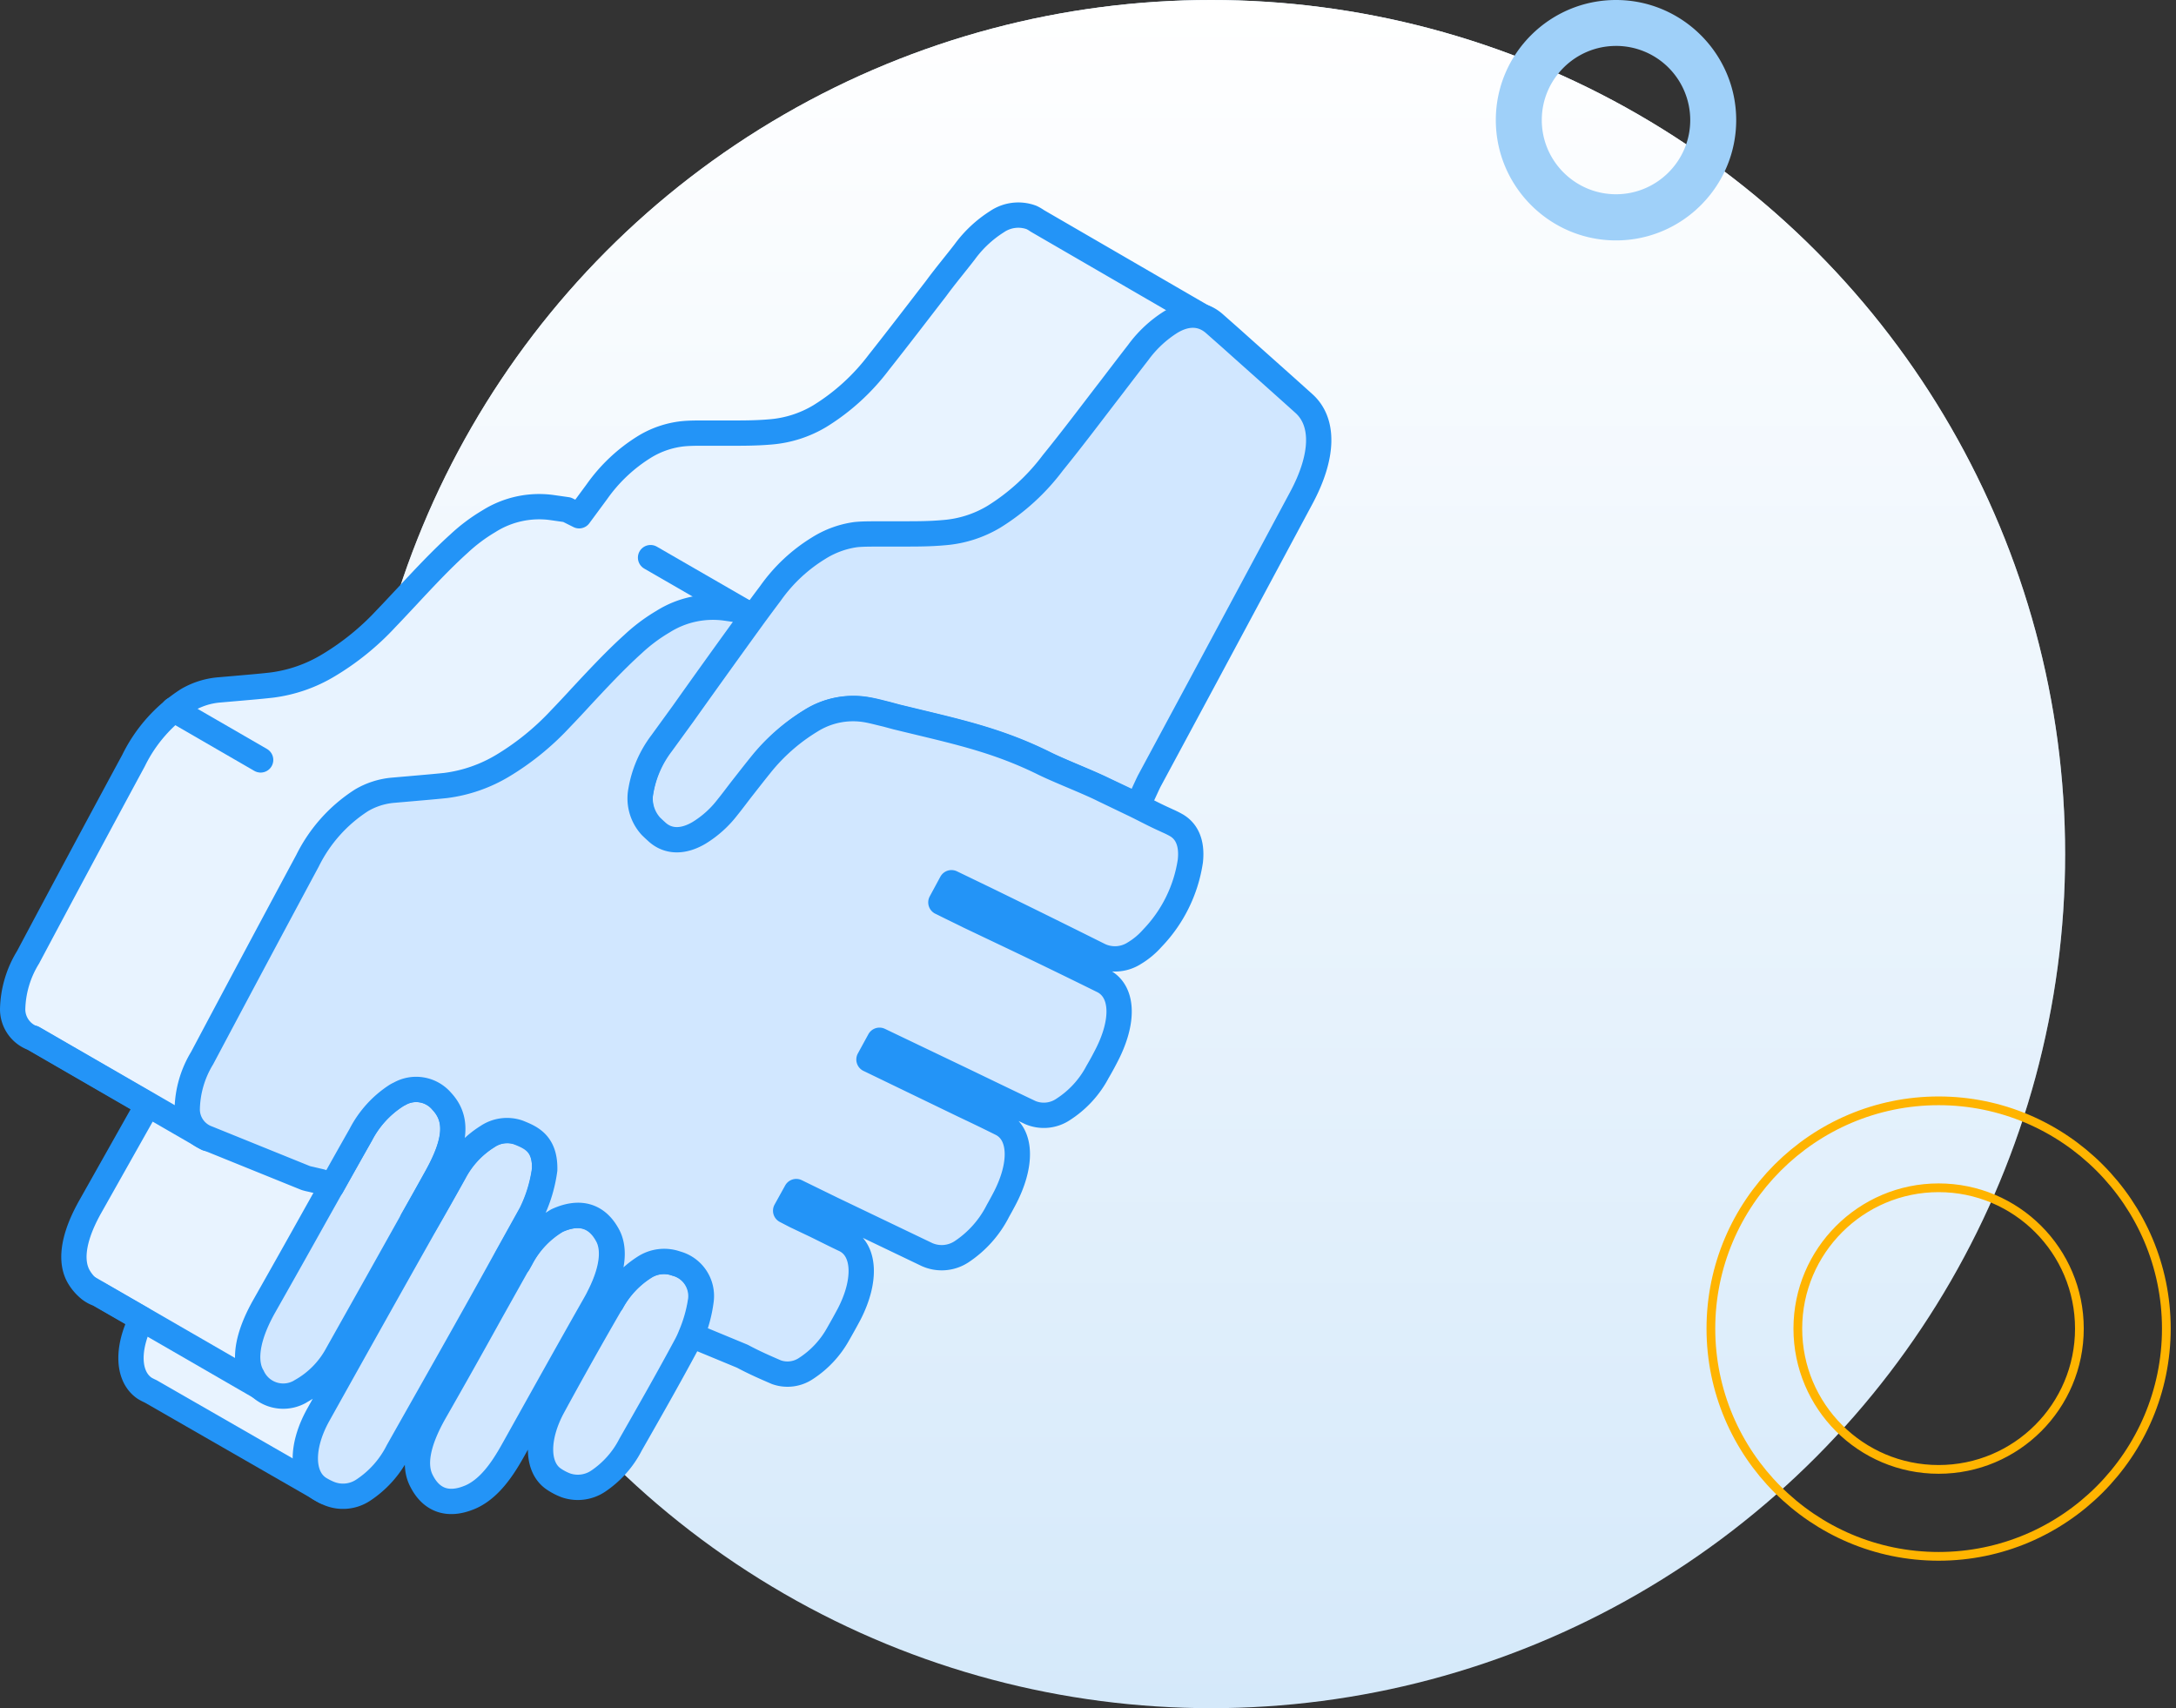 <svg width="172" height="135" viewBox="0 0 172 135" fill="none" xmlns="http://www.w3.org/2000/svg"><rect x="0" y="0" width="172" height="135" fill="#333333" stroke="none"/><circle cx="95.736" cy="67.5" r="67.5" fill="#D5E9FA"/><circle cx="95.736" cy="67.5" r="67.5" fill="url(#paint0_linear)"/><path d="M153.236 123c-9.924 0-18-8.076-18-18s8.076-18 18-18 18 8.076 18 18-8.076 18-18 18zm0-29.128c-6.124 0-11.128 4.983-11.128 11.128 0 6.145 4.983 11.128 11.128 11.128 6.146 0 11.128-4.983 11.128-11.128 0-6.145-4.982-11.128-11.128-11.128z" stroke="#FFB400" stroke-width=".69" stroke-miterlimit="10"/><path d="M127.736 19c-5.231 0-9.5-4.265-9.5-9.51 0-5.244 4.269-9.49 9.5-9.49 5.232 0 9.5 4.265 9.5 9.49 0 5.227-4.25 9.51-9.5 9.51zm0-15.37c-3.233 0-5.867 2.63-5.867 5.86 0 3.231 2.634 5.862 5.867 5.862 3.234 0 5.867-2.63 5.867-5.861a5.861 5.861 0 00-5.867-5.862z" fill="#9FD0F9"/><path d="M79.256 57.265a5.672 5.672 0 00-.69-.345l-.25-.117a57.083 57.083 0 01-2.298-1.13l.117.056.785-1.694.133-.204 2.775-5.143L95.29 25.166l-13.305-7.715a2.993 2.993 0 00-.455-.266 3.002 3.002 0 00-2.729.337 9.362 9.362 0 00-2.564 2.407c-.752.972-1.536 1.905-2.242 2.87-1.482 1.92-3.01 3.92-4.532 5.84a17.023 17.023 0 01-4.665 4.25 8.984 8.984 0 01-3.92 1.247c-1.074.094-2.14.094-3.199.094h-2.172c-.517 0-1.05 0-1.568.055a7.322 7.322 0 00-2.94.996 12.904 12.904 0 00-3.81 3.567l-1.412 1.913-.956-.478-1.263-.18a7.44 7.44 0 00-4.924 1.097 13.574 13.574 0 00-2.352 1.764c-1.419 1.278-2.775 2.737-4.085 4.14-.556.596-1.113 1.192-1.67 1.772a20.675 20.675 0 01-4.555 3.7 11.479 11.479 0 01-4.508 1.569c-.98.11-1.953.188-2.925.274l-1.27.11a5.944 5.944 0 00-2.446.784 11.895 11.895 0 00-4.265 4.79A2721.46 2721.46 0 002.215 75.66 8.147 8.147 0 001 79.775a2.438 2.438 0 001.615 2.282l9.056 5.237c-.173.322-.353.643-.533.965l-4.015 7.127c-1.756 3.136-1.325 4.759-.91 5.488.205.36.47.681.785.949.229.2.495.352.784.447l3.41 1.96c-1.191 2.352-1.113 4.571.244 5.488.156.094.321.173.486.251l13.783 7.919 5.99-8.295a3.141 3.141 0 001.773-.463 7.772 7.772 0 002.665-2.909c1.435-2.516 2.964-5.19 4.422-7.91.121-.235.229-.476.322-.722l3.998 1.654c.894.44 1.78.871 2.698 1.263a2.623 2.623 0 002.352-.306 7.678 7.678 0 002.58-2.72 24.18 24.18 0 00.87-1.569c1.403-2.681 1.278-5.104-.298-5.88a57.522 57.522 0 00-2.4-1.153l-1.568-.784-.784-.407.831-1.514 2.886 1.396 7.464 3.583a2.847 2.847 0 002.736-.227 8.428 8.428 0 002.878-3.239c.156-.282.313-.564.462-.846 1.506-2.807 1.412-5.246-.235-6.061-.972-.486-1.952-.956-2.932-1.427l-7.488-3.567.839-1.522 6.39 3.09a894.04 894.04 0 005.567 2.681 2.728 2.728 0 002.603-.259 7.895 7.895 0 002.72-2.963c.22-.385.424-.784.635-1.153 1.514-2.862 1.396-5.253-.29-6.076a1358.355 1358.355 0 01-6.758-3.285l-3.756-1.812c-.674-.337-1.356-.658-2.038-1.003l-.251-.11.847-1.521 2.72 1.317a754.513 754.513 0 018.978 4.367 2.837 2.837 0 002.783-.164 5.808 5.808 0 001.411-1.192 11.125 11.125 0 003.027-6.076c.156-1.357-.228-2.353-1.098-2.839z" fill="#E8F3FF" stroke="#2394F7" stroke-width="2" stroke-linecap="round" stroke-linejoin="round"/><path d="M59.49 48.727l-8.068-4.657m-30.82 15.987l-6.876-3.976m2.649 33.895l-13.76-7.943m18.151 27.709L7.014 101.8" stroke="#2394F7" stroke-width="2" stroke-linecap="round" stroke-linejoin="round"/><path d="M38.532 89.835a2.776 2.776 0 012.454-.353h.055c.933.376 2.094.839 2 2.948a11.25 11.25 0 01-1.067 3.481l-1.952 3.513c-2.956 5.37-5.951 10.616-8.57 15.265a8.007 8.007 0 01-2.768 3.097 2.884 2.884 0 01-2.72.227 5.404 5.404 0 01-.737-.384c-1.435-.933-1.459-3.324-.063-5.825 2.674-4.791 5.441-9.738 8.42-15.015a329.69 329.69 0 002.353-4.163 7.401 7.401 0 012.595-2.791zm12.342 10.334a2.874 2.874 0 012.556-.306 2.657 2.657 0 011.952 2.901 11.238 11.238 0 01-.784 2.768 6.742 6.742 0 01-.329.721c-1.458 2.721-2.987 5.394-4.422 7.911a7.706 7.706 0 01-2.587 2.909 2.891 2.891 0 01-2.517.321 4.55 4.55 0 01-.933-.478c-1.42-.917-1.443-3.309-.07-5.81a341.395 341.395 0 014.531-8.068l.078-.133a7.562 7.562 0 012.525-2.736zm-7.01-3.639l.133-.07c1.74-.784 3.136-.408 3.983 1.13.455.783.69 2.304-.643 4.907-.102.212-.22.424-.345.643-2.038 3.583-4.077 7.253-6.053 10.789l-.188.337c-.666 1.199-1.646 2.956-3.136 3.826-.18.107-.37.199-.565.274-1.67.667-2.971.189-3.74-1.348-.643-1.255-.29-3.066 1.028-5.394a626.779 626.779 0 004.46-7.935l2.157-3.85.227-.407a7.488 7.488 0 012.682-2.901zm-12.53-9.941c.078-.052.16-.1.244-.141a2.657 2.657 0 013.347.588c1.286 1.38 1.169 3.136-.415 5.99a514.93 514.93 0 01-1.89 3.371l-2.752 4.916-3.206 5.708a7.28 7.28 0 01-2.87 2.917l-.102.063a2.685 2.685 0 01-3.74-1.223c-.423-.698-.847-2.353.902-5.489 1.348-2.378 2.686-4.756 4.014-7.135l1.364-2.43c.758-1.354 1.521-2.71 2.29-4.07a8.106 8.106 0 012.814-3.065zm61.204-61.133c1.294-.784 2.51-.721 3.474.141l1.34 1.184c1.898 1.702 3.811 3.395 5.701 5.097 1.646 1.466 1.568 4.186-.189 7.464-2.613 4.877-5.227 9.748-7.84 14.614l-4.195 7.794-.11.227-.784 1.694-.117-.055-2.572-1.215c-1.286-.628-3.497-1.474-4.704-2.086-3.474-1.717-6.477-2.415-10.295-3.332l-1.364-.33-.784-.211c-.51-.126-1.011-.267-1.568-.36a6.273 6.273 0 00-4.438.885 15.132 15.132 0 00-3.99 3.607 97.36 97.36 0 00-1.389 1.756c-.454.588-.784 1.035-1.215 1.568a8.273 8.273 0 01-2.234 2.015c-1.247.714-2.43.73-3.317-.039a14.583 14.583 0 01-.51-.478 3.268 3.268 0 01-.784-2.839 8.625 8.625 0 011.631-3.755l1.71-2.352a1126.57 1126.57 0 015.488-7.645c.47-.643.94-1.278 1.419-1.913a12.897 12.897 0 013.803-3.567 7.402 7.402 0 012.94-1.074c.556-.055 1.082-.047 1.568-.055h2.18c1.05 0 2.148 0 3.238-.102a9.017 9.017 0 003.92-1.247 17.004 17.004 0 004.665-4.265c1.568-1.929 3.058-3.92 4.54-5.841.737-.965 1.474-1.929 2.21-2.878a9.361 9.361 0 012.572-2.407z" fill="#D1E7FF" stroke="#2394F7" stroke-width="2" stroke-linecap="round" stroke-linejoin="round"/><path d="M52.41 49.127a7.393 7.393 0 014.86-1.082l1.271.18.949.478A756.641 756.641 0 0054 56.348L52.292 58.7a8.624 8.624 0 00-1.63 3.756 3.269 3.269 0 00.783 2.838c.165.165.337.321.51.478.886.784 2.07.784 3.317.04a8.272 8.272 0 002.234-2.016c.408-.501.784-1.019 1.215-1.568.432-.549.918-1.176 1.388-1.756a15.13 15.13 0 013.983-3.505 6.272 6.272 0 014.414-.87c.526.094 1.027.235 1.568.36l.784.212 1.365.33c3.818.917 6.82 1.615 10.294 3.332 1.247.611 3.458 1.458 4.705 2.085l2.532 1.216c.784.384 1.521.784 2.297 1.129l.251.117c.236.103.467.218.69.345.87.51 1.247 1.482 1.098 2.83a11.173 11.173 0 01-3.003 6.093c-.41.465-.888.865-1.42 1.184a2.837 2.837 0 01-2.783.164c-2.963-1.479-5.945-2.95-8.946-4.414l-2.728-1.317-.839 1.552.227.11c.683.345 1.365.667 2.039 1.004l3.755 1.787a566.086 566.086 0 016.712 3.262c1.694.784 1.811 3.215.29 6.076a22.93 22.93 0 01-.635 1.153 7.887 7.887 0 01-2.713 2.964 2.736 2.736 0 01-2.603.258c-1.866-.886-3.709-1.78-5.567-2.673l-6.358-3.042-.831 1.52 7.495 3.623c.98.463 1.96.933 2.933 1.42 1.638.783 1.74 3.253.235 6.06-.15.282-.306.572-.463.847a8.467 8.467 0 01-2.885 3.246 2.855 2.855 0 01-2.729.22l-7.464-3.576-2.87-1.403-.838 1.513.784.407 1.568.745c.784.384 1.568.784 2.352 1.153 1.568.784 1.701 3.199.306 5.888a54.929 54.929 0 01-.87 1.568 7.677 7.677 0 01-2.517 2.697 2.618 2.618 0 01-2.352.306c-.91-.392-1.804-.784-2.69-1.262l-3.998-1.655a10.83 10.83 0 00.736-2.767 2.65 2.65 0 00-1.944-2.901 2.877 2.877 0 00-2.556.305 7.57 7.57 0 00-2.556 2.737l-.98-.408c1.333-2.603 1.098-4.1.643-4.908-.863-1.568-2.242-1.921-3.983-1.13a7.527 7.527 0 00-2.838 2.972l-.228.408-.94-.392 1.952-3.512a11.25 11.25 0 001.066-3.482c.047-2.109-1.113-2.556-2.07-2.948a2.775 2.775 0 00-2.477.33 7.4 7.4 0 00-2.603 2.79 329.668 329.668 0 01-2.353 4.164l-.94-.392a364.865 364.865 0 001.889-3.371c1.568-2.823 1.701-4.61.416-5.99a2.658 2.658 0 00-3.34-.588c-.093.04-.182.088-.267.14a8.108 8.108 0 00-2.791 3.09 618.464 618.464 0 00-2.29 4.07l-.839-.354-.87-.204a3.144 3.144 0 01-.369-.094l-7.746-3.136a2.43 2.43 0 01-1.607-2.258 8.045 8.045 0 011.176-4.077 3557.74 3557.74 0 018.334-15.603 11.964 11.964 0 014.281-4.782 5.912 5.912 0 012.447-.784l1.27-.11c.972-.086 1.936-.165 2.916-.267a11.612 11.612 0 004.517-1.568 21.046 21.046 0 004.555-3.7 90.4 90.4 0 001.662-1.773c1.31-1.403 2.666-2.861 4.085-4.14a13.447 13.447 0 012.368-1.771z" fill="#D1E7FF" stroke="#2394F7" stroke-width="2" stroke-linecap="round" stroke-linejoin="round"/><defs><linearGradient id="paint0_linear" x1="95.736" y1="0" x2="95.736" y2="135" gradientUnits="userSpaceOnUse"><stop stop-color="#fff"/><stop offset="1" stop-color="#fff" stop-opacity="0"/></linearGradient></defs></svg>